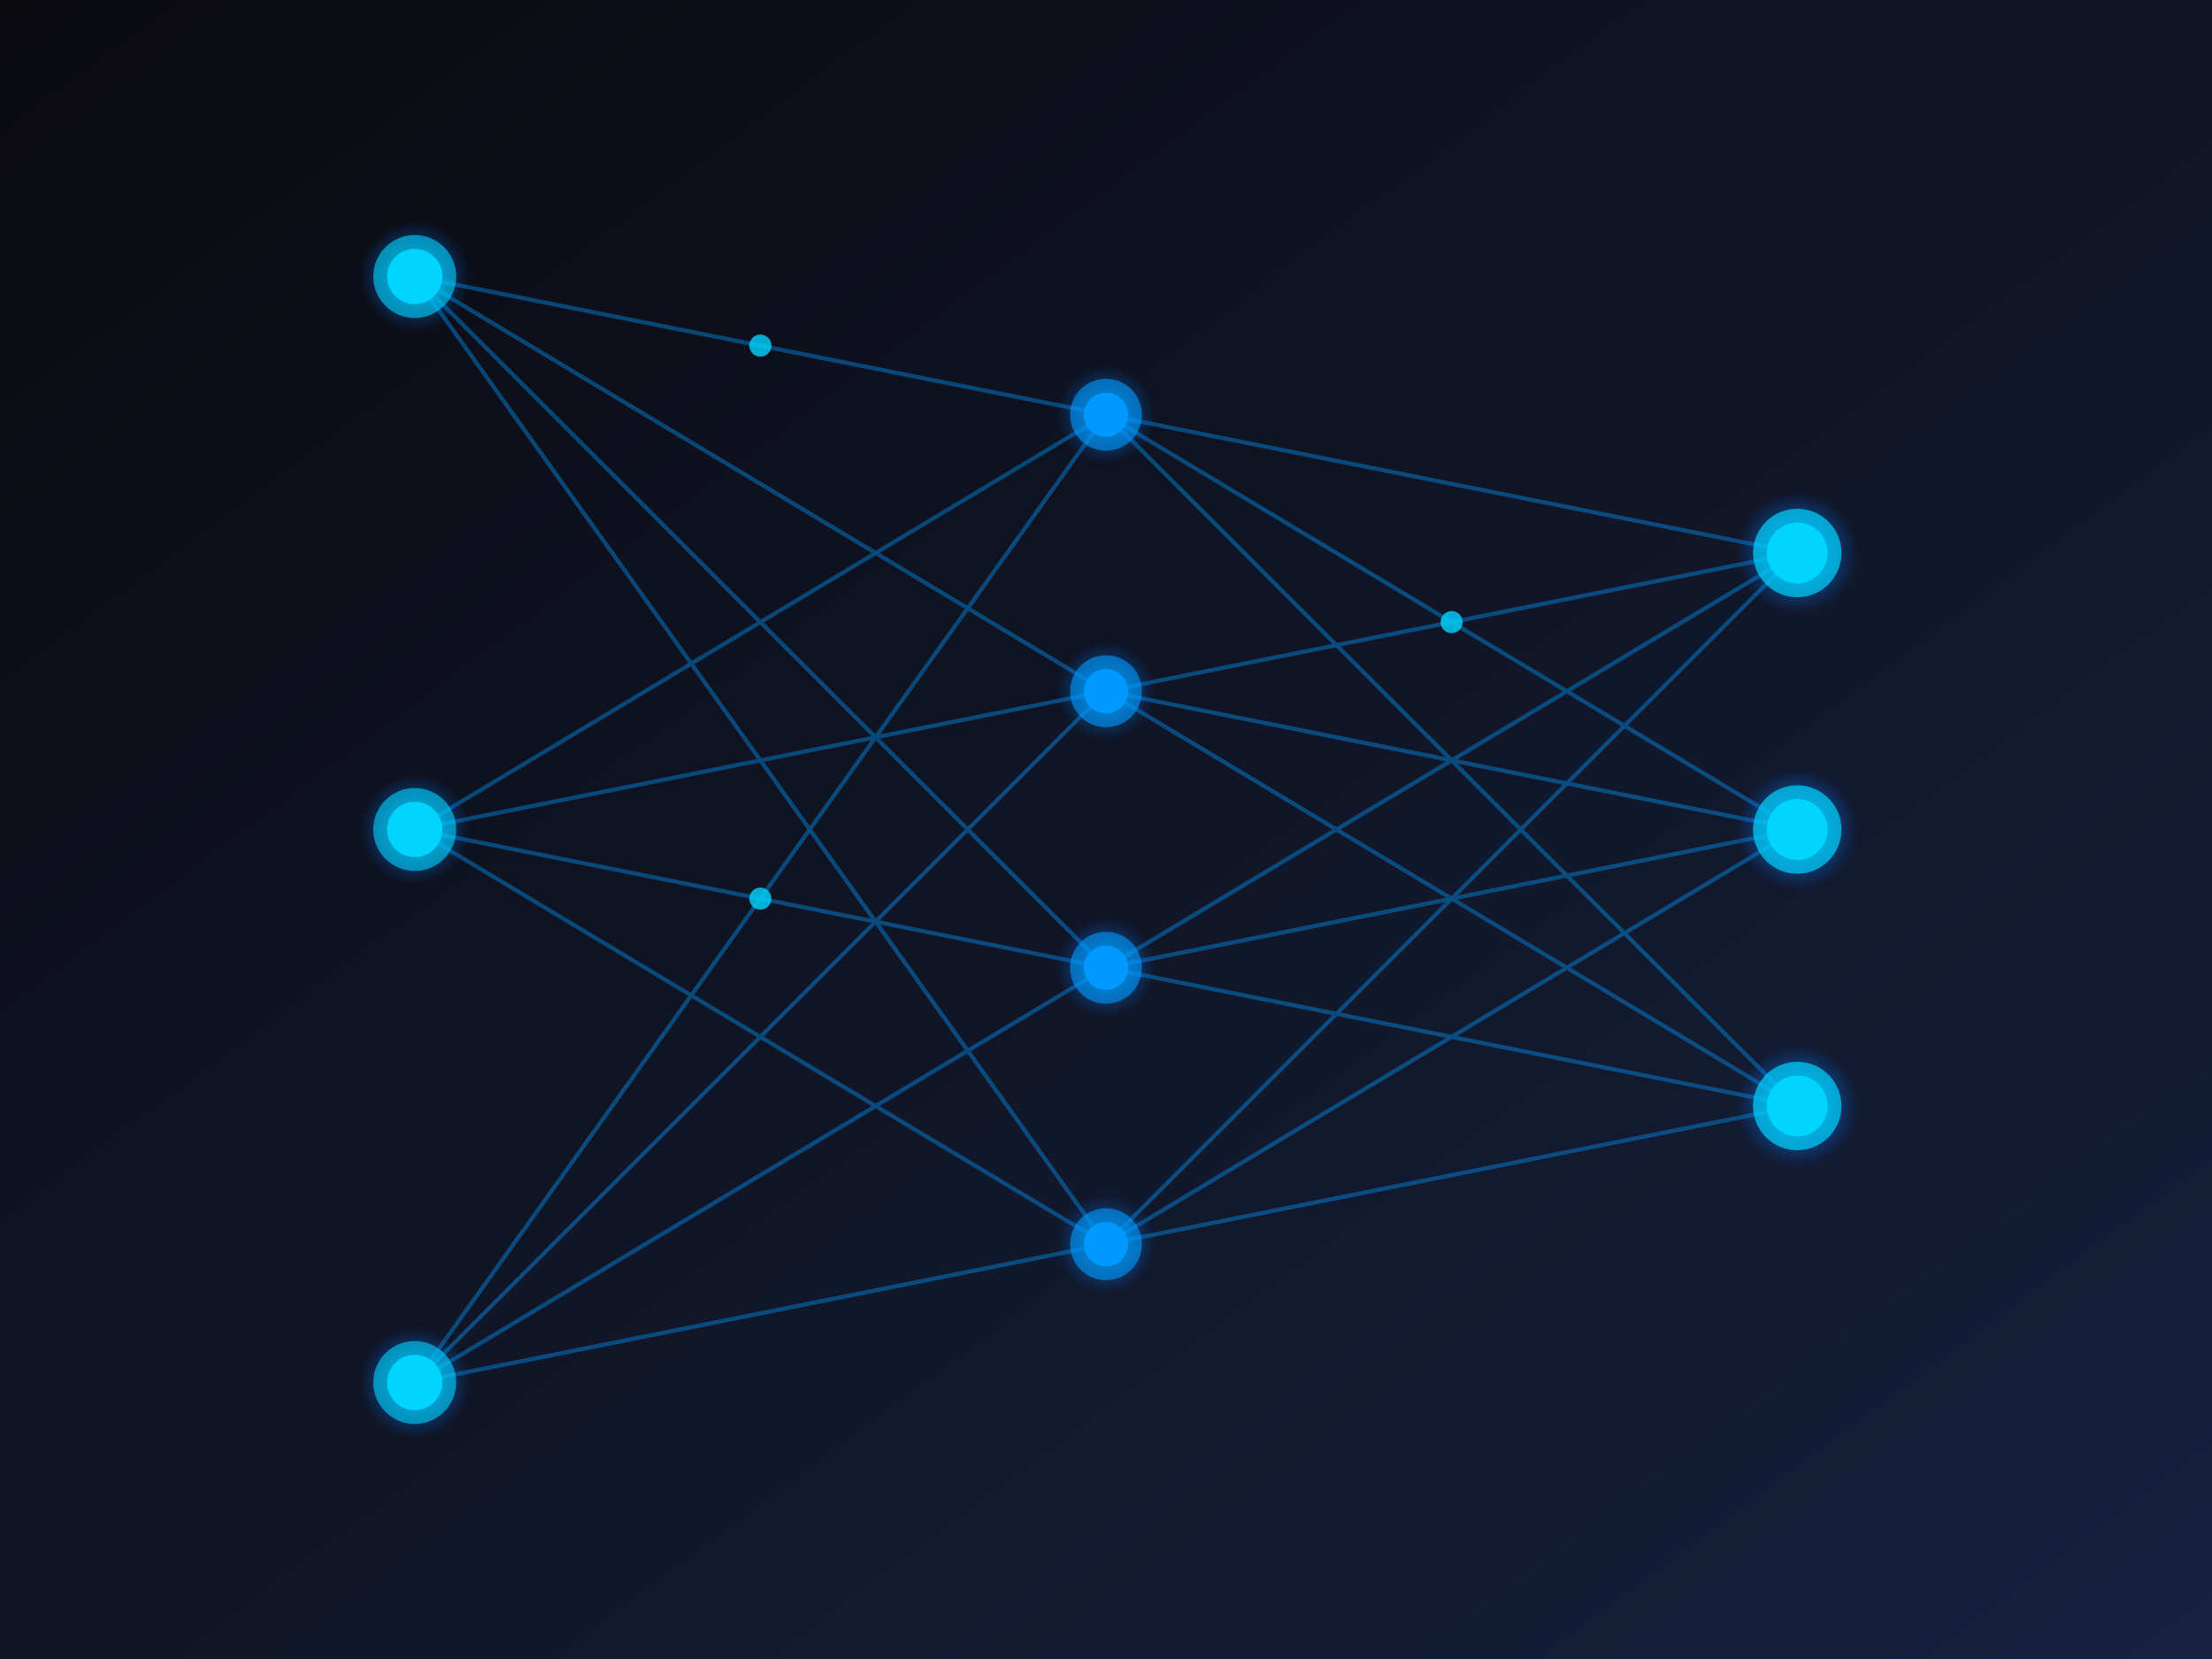 <svg xmlns="http://www.w3.org/2000/svg" width="800" height="600" viewBox="0 0 800 600">
  <defs>
    <linearGradient id="neural-bg" x1="0%" y1="0%" x2="100%" y2="100%">
      <stop offset="0%" style="stop-color:#0A0A0F;stop-opacity:1" />
      <stop offset="100%" style="stop-color:#16213E;stop-opacity:1" />
    </linearGradient>

    <radialGradient id="node-glow">
      <stop offset="0%" style="stop-color:#00D4FF;stop-opacity:1" />
      <stop offset="50%" style="stop-color:#0099FF;stop-opacity:0.5" />
      <stop offset="100%" style="stop-color:#0066FF;stop-opacity:0" />
    </radialGradient>

    <filter id="blur">
      <feGaussianBlur stdDeviation="2"/>
    </filter>
  </defs>

  <!-- Background -->
  <rect width="800" height="600" fill="url(#neural-bg)"/>

  <!-- Neural network connections -->
  <g stroke="#0099FF" stroke-width="1.5" opacity="0.4" fill="none">
    <!-- Layer 1 to Layer 2 -->
    <line x1="150" y1="100" x2="400" y2="150"/>
    <line x1="150" y1="100" x2="400" y2="250"/>
    <line x1="150" y1="100" x2="400" y2="350"/>
    <line x1="150" y1="100" x2="400" y2="450"/>

    <line x1="150" y1="300" x2="400" y2="150"/>
    <line x1="150" y1="300" x2="400" y2="250"/>
    <line x1="150" y1="300" x2="400" y2="350"/>
    <line x1="150" y1="300" x2="400" y2="450"/>

    <line x1="150" y1="500" x2="400" y2="150"/>
    <line x1="150" y1="500" x2="400" y2="250"/>
    <line x1="150" y1="500" x2="400" y2="350"/>
    <line x1="150" y1="500" x2="400" y2="450"/>

    <!-- Layer 2 to Layer 3 -->
    <line x1="400" y1="150" x2="650" y2="200"/>
    <line x1="400" y1="150" x2="650" y2="300"/>
    <line x1="400" y1="150" x2="650" y2="400"/>

    <line x1="400" y1="250" x2="650" y2="200"/>
    <line x1="400" y1="250" x2="650" y2="300"/>
    <line x1="400" y1="250" x2="650" y2="400"/>

    <line x1="400" y1="350" x2="650" y2="200"/>
    <line x1="400" y1="350" x2="650" y2="300"/>
    <line x1="400" y1="350" x2="650" y2="400"/>

    <line x1="400" y1="450" x2="650" y2="200"/>
    <line x1="400" y1="450" x2="650" y2="300"/>
    <line x1="400" y1="450" x2="650" y2="400"/>
  </g>

  <!-- Layer 1 nodes (Input) -->
  <g>
    <circle cx="150" cy="100" r="20" fill="url(#node-glow)" opacity="0.8"/>
    <circle cx="150" cy="100" r="15" fill="#00D4FF" opacity="0.6"/>
    <circle cx="150" cy="100" r="10" fill="#00D4FF"/>

    <circle cx="150" cy="300" r="20" fill="url(#node-glow)" opacity="0.8"/>
    <circle cx="150" cy="300" r="15" fill="#00D4FF" opacity="0.6"/>
    <circle cx="150" cy="300" r="10" fill="#00D4FF"/>

    <circle cx="150" cy="500" r="20" fill="url(#node-glow)" opacity="0.8"/>
    <circle cx="150" cy="500" r="15" fill="#00D4FF" opacity="0.6"/>
    <circle cx="150" cy="500" r="10" fill="#00D4FF"/>
  </g>

  <!-- Layer 2 nodes (Hidden) -->
  <g>
    <circle cx="400" cy="150" r="18" fill="url(#node-glow)" opacity="0.7"/>
    <circle cx="400" cy="150" r="13" fill="#0099FF" opacity="0.6"/>
    <circle cx="400" cy="150" r="8" fill="#0099FF"/>

    <circle cx="400" cy="250" r="18" fill="url(#node-glow)" opacity="0.7"/>
    <circle cx="400" cy="250" r="13" fill="#0099FF" opacity="0.6"/>
    <circle cx="400" cy="250" r="8" fill="#0099FF"/>

    <circle cx="400" cy="350" r="18" fill="url(#node-glow)" opacity="0.7"/>
    <circle cx="400" cy="350" r="13" fill="#0099FF" opacity="0.6"/>
    <circle cx="400" cy="350" r="8" fill="#0099FF"/>

    <circle cx="400" cy="450" r="18" fill="url(#node-glow)" opacity="0.7"/>
    <circle cx="400" cy="450" r="13" fill="#0099FF" opacity="0.6"/>
    <circle cx="400" cy="450" r="8" fill="#0099FF"/>
  </g>

  <!-- Layer 3 nodes (Output) -->
  <g>
    <circle cx="650" cy="200" r="22" fill="url(#node-glow)" opacity="0.9"/>
    <circle cx="650" cy="200" r="16" fill="#00D4FF" opacity="0.7"/>
    <circle cx="650" cy="200" r="11" fill="#00D4FF"/>

    <circle cx="650" cy="300" r="22" fill="url(#node-glow)" opacity="0.9"/>
    <circle cx="650" cy="300" r="16" fill="#00D4FF" opacity="0.7"/>
    <circle cx="650" cy="300" r="11" fill="#00D4FF"/>

    <circle cx="650" cy="400" r="22" fill="url(#node-glow)" opacity="0.9"/>
    <circle cx="650" cy="400" r="16" fill="#00D4FF" opacity="0.7"/>
    <circle cx="650" cy="400" r="11" fill="#00D4FF"/>
  </g>

  <!-- Pulse animation dots -->
  <g fill="#00D4FF" opacity="0.8">
    <circle cx="275" cy="125" r="4">
      <animate attributeName="opacity" values="0;1;0" dur="2s" repeatCount="indefinite"/>
    </circle>
    <circle cx="525" cy="225" r="4">
      <animate attributeName="opacity" values="0;1;0" dur="2.5s" repeatCount="indefinite"/>
    </circle>
    <circle cx="275" cy="325" r="4">
      <animate attributeName="opacity" values="0;1;0" dur="3s" repeatCount="indefinite"/>
    </circle>
  </g>
</svg>
